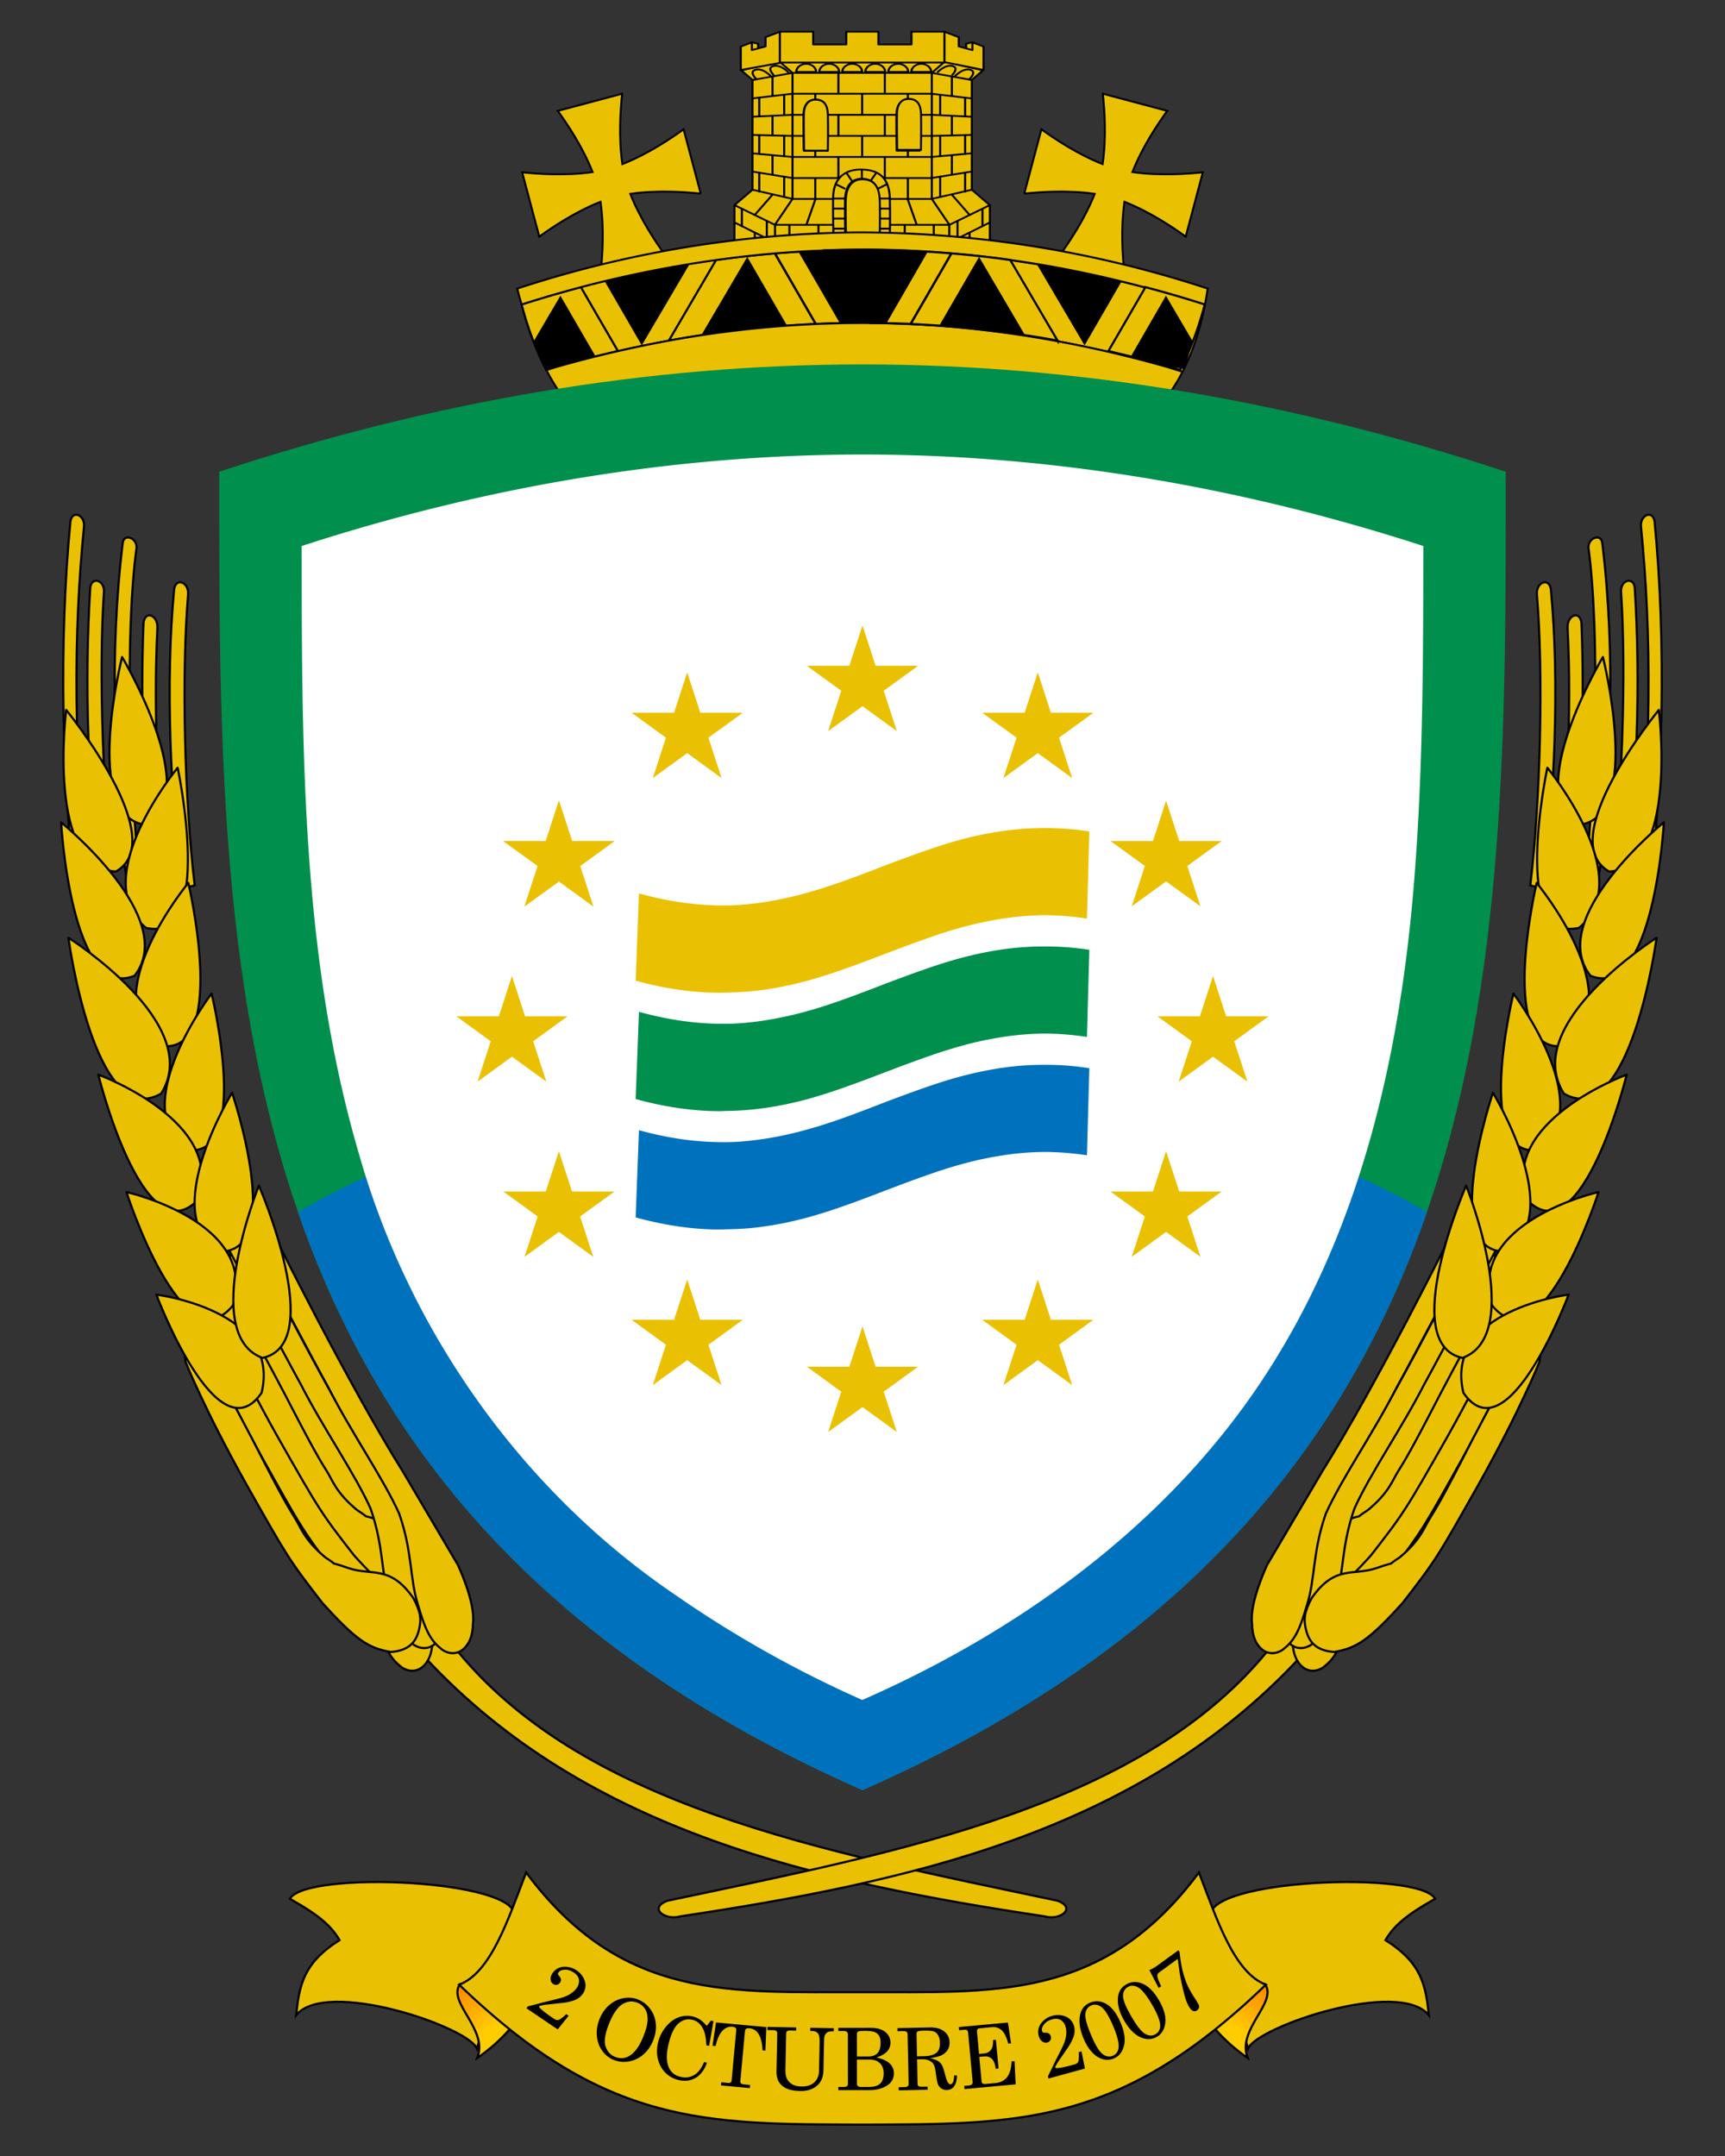 <svg xmlns="http://www.w3.org/2000/svg" xmlns:xlink="http://www.w3.org/1999/xlink" version="1.0" width="800" height="1000"><rect width="100%" height="100%" fill="#333333" stroke="none"/><defs><linearGradient x1="375.088" y1="711.929" x2="392.492" y2="735.666" id="n" xlink:href="#a" gradientUnits="userSpaceOnUse" gradientTransform="rotate(179.948 336.286 990.99) scale(1.433)"/><linearGradient id="a"><stop style="stop-color:#fc0;stop-opacity:1" offset="0"/><stop style="stop-color:#ff5400;stop-opacity:1" offset="1"/></linearGradient><linearGradient x1="375.088" y1="711.929" x2="392.492" y2="735.666" id="m" xlink:href="#a" gradientUnits="userSpaceOnUse" gradientTransform="matrix(1.433 0 0 -1.433 -75.207 1981.978)"/></defs><g style="stroke:#000;stroke-width:1.222;stroke-miterlimit:4;stroke-dasharray:none;stroke-opacity:1"><path d="m323.719 636.906-22.156 5.938 6.53 6.531v74.656l-10.53 10.5v23.625l23.593 13.657h41.094c-.09-8-.252-18.028-.156-26.22.033-2.858.385-5.22.937-7.155.276-.968.59-1.833.969-2.594.379-.761.818-1.429 1.281-2a8.433 8.433 0 0 1 1.5-1.438 7.714 7.714 0 0 1 1.656-.968c1.16-.485 2.41-.667 3.657-.625 1.247.041 2.453.246 3.594.718.57.237 1.136.554 1.656.938.52.383 1.015.818 1.469 1.375.453.557.847 1.211 1.218 1.968.371.758.697 1.642.969 2.625.545 1.967.883 4.408.938 7.438.155 8.64.037 18.148-.032 25.938h41.031l23.625-13.657v-23.625l-10.53-10.5v-74.656l6.5-6.531-22.126-5.938H323.72zm20.594 25.875c.219-.013.435-.007.656 0 3.529.115 6.814 2.044 6.969 10.469.153 8.422-.032 24.25-.032 24.25l-13.844-.031s-.25-16.453-.156-24.407c.089-7.453 3.12-10.078 6.406-10.28zm54.187 0c.22-.013.436-.007.656 0 3.53.115 6.815 2.044 6.969 10.469.154 8.422-.062 24.25-.063 24.25l-13.843-.031s-.22-16.453-.125-24.407c.089-7.453 3.12-10.078 6.406-10.28z" style="fill:#eac102;fill-opacity:1;fill-rule:evenodd;stroke:#000;stroke-width:1.222;stroke-linecap:round;stroke-linejoin:round;stroke-miterlimit:4;stroke-dasharray:none;stroke-opacity:1" transform="matrix(.795 0 0 .682 104.05 -405.786)"/><path d="m297.65 734.526 23.584 13.422v23.694M308.124 724.05l23.333 6.2m-10.332 17.69 10.3-17.653M331.434 730.092v-85.32M323.928 636.953l7.43 7.533M308.077 649.42l23.444-4.88M446.477 734.526l-23.583 13.422v23.694M436.004 724.05l-23.334 6.2m10.333 17.69-10.3-17.653M412.694 730.092v-85.32M420.2 636.953l-7.43 7.533M436.051 649.42l-23.444-4.88M331.396 730.276h81.303M331.396 644.55h81.303M384.129 747.921h38.515M321.45 747.921h38.515" style="fill:none;fill-rule:evenodd;stroke:#000;stroke-width:1.222;stroke-linecap:round;stroke-linejoin:round;stroke-miterlimit:4;stroke-dasharray:none;stroke-opacity:1" transform="matrix(.795 0 0 .682 104.05 -405.786)"/><path d="M371.781 710.297c-8.317-.215-16.433 4.32-16.656 19.14-.223 14.827.344 27.675.344 27.675h6.781c-.09-7.922-.252-17.817-.156-25.912.033-2.83.385-5.167.937-7.08.276-.958.59-1.814.969-2.567.379-.754.818-1.414 1.281-1.98a8.395 8.395 0 0 1 1.5-1.422 7.734 7.734 0 0 1 1.656-.958c1.16-.48 2.41-.66 3.657-.619 1.247.041 2.453.244 3.594.711.57.234 1.136.549 1.656.928.52.38 1.015.81 1.469 1.36.453.552.847 1.2 1.218 1.949.371.749.697 1.624.969 2.597.545 1.946.883 4.361.938 7.36.155 8.548.037 17.957-.032 25.664h6.188s.456-11.635.094-27.334c-.364-15.706-8.09-19.297-16.407-19.512z" style="fill:#eac102;fill-opacity:1;fill-rule:evenodd;stroke:#000;stroke-width:1.222;stroke-linecap:round;stroke-linejoin:round;stroke-miterlimit:4;stroke-dasharray:none;stroke-opacity:1" transform="matrix(.795 0 0 .682 104.05 -405.786)"/></g><g style="stroke:#000;stroke-width:1.221;stroke-miterlimit:4;stroke-dasharray:none;stroke-opacity:1"><g style="stroke:#000;stroke-width:1.221;stroke-miterlimit:4;stroke-dasharray:none;stroke-opacity:1"><path d="m435.597 661.948-23.056-3.11M435.625 674.4l-22.753-1.275M435.641 686.762l-22.58.65M435.69 699.243l-23.149 2.458M435.545 711.652l-23.004 4.336M422.95 759.714l23.447-13.538M424.355 647.227v13.052M424.355 673.792v13.052M424.355 700.562v13.052M424.355 727.25l10.372 13.79M434.686 764.808v-11.682M417.538 659.612v13.724M432.094 661.541v12.432M417.538 687.41v13.563M432.094 687.154v12.593M417.538 714.998v13.723M432.094 712.51v12.736M427.664 745.125v11.722M442.22 737.012v11.739" style="fill:none;fill-rule:evenodd;stroke:#000;stroke-width:1.221;stroke-linecap:round;stroke-linejoin:round;stroke-miterlimit:4;stroke-dasharray:none;stroke-opacity:1" transform="matrix(.795 0 0 .684 104.08 -407.155)"/></g><g style="stroke:#000;stroke-width:1.221;stroke-miterlimit:4;stroke-dasharray:none;stroke-opacity:1"><path d="m321.092 759.793-23.44-13.67M308.232 661.948l23.056-3.11M308.204 674.4l23.273-1.275M308.188 686.762l23.1.65M308.14 699.243l23.148 2.458M308.284 711.652l23.004 4.336M321.135 759.714l-23.448-13.538M319.73 647.227v13.052M319.73 673.792v13.052M319.73 700.562v13.052M319.73 727.25l-10.372 13.79M309.399 764.808v-11.682M326.546 659.612v13.724M311.991 661.541v12.432M326.546 687.41v13.563M311.991 687.154v12.593M326.546 714.998v13.723M311.991 712.51v12.736M316.42 745.125v11.722M301.865 737.012v11.739" style="fill:none;fill-rule:evenodd;stroke:#000;stroke-width:1.221;stroke-linecap:round;stroke-linejoin:round;stroke-miterlimit:4;stroke-dasharray:none;stroke-opacity:1" transform="matrix(.795 0 0 .684 104.08 -407.155)"/></g><g style="stroke:#000;stroke-width:1.221;stroke-miterlimit:4;stroke-dasharray:none;stroke-opacity:1"><path d="M398.691 662.642v-3.454M388.464 759.77h34.434M331.038 658.838h81.303M352.532 673.125h39.44M352.287 687.413h39.324M331.038 701.7h81.303M385.33 715.988h27.01m-81.302 0h27.171M358.163 658.756v-14.134M385.25 658.756v-14.134M358.163 687.262v-14.134M385.25 687.262v-14.134M358.163 715.98v-14.133M385.25 715.98v-14.133M344.688 662.354v-3.137M372.024 672.961v-13.878M344.688 701.383v-3.612M372.024 701.496v-13.878M398.691 701.15v-3.405M344.688 730.132v-13.879M372.024 725.253v-8.972M398.691 730.132v-13.879M339.537 747.558l5.229-17.236M403.81 747.558l-5.228-17.236M339.415 771.862v-11.965M403.868 771.862v-11.965M329.59 759.605v-11.6M346.517 759.605v-11.6M396.862 759.605v-11.6M413.79 759.605v-11.6M321.196 759.77h33.766M406.275 673.125h6.565M331.612 673.125h5.89M406.513 687.413h5.952M331.74 687.413h5.952" style="fill:none;fill-rule:evenodd;stroke:#000;stroke-width:1.221;stroke-linecap:round;stroke-linejoin:round;stroke-miterlimit:4;stroke-dasharray:none;stroke-opacity:1" transform="matrix(.795 0 0 .684 104.08 -407.155)"/></g></g><g style="stroke-width:.027;stroke-miterlimit:4;stroke-dasharray:none"><path d="M12.64-2.387s-.006-.336-.004-.5c.003-.162.085-.212.169-.21.084.003.163.043.166.215.004.172 0 .495 0 .495h-.331zM13.935-2.397s-.005-.337-.003-.5c.002-.162.084-.212.169-.21.084.003.162.042.166.215.004.172-.001.495-.001.495h-.33z" style="fill:#eac102;fill-opacity:1;fill-rule:evenodd;stroke:#000;stroke-width:.027;stroke-linecap:round;stroke-linejoin:round;stroke-miterlimit:4;stroke-dasharray:none;stroke-opacity:1" transform="matrix(33.333 0 0 33.333 -48.415 149.426)"/><g style="stroke:#000;stroke-width:1.222;stroke-miterlimit:4;stroke-dasharray:none;stroke-opacity:1"><path d="m436.374 623.78-3.668.983v7.178l5.329-1.428v-4.62l-1.661-2.113z" style="fill:#eac102;fill-opacity:1;fill-rule:evenodd;stroke:#000;stroke-width:1.222;stroke-linecap:round;stroke-linejoin:round;stroke-miterlimit:4;stroke-dasharray:none;stroke-opacity:1" transform="matrix(.795 0 0 .682 104.062 -405.786)"/><path d="m419.934 616.544 8.473 3.75v6.267l7.959 2.5v-5.257l6.488 2.867v15.917l-22.967-5.378.047-20.666zM307.72 623.78l3.669.983v7.178l-5.33-1.428v-4.62l1.662-2.113z" style="fill:#eac102;fill-opacity:1;fill-rule:evenodd;stroke:#000;stroke-width:1.222;stroke-linecap:round;stroke-linejoin:round;stroke-miterlimit:4;stroke-dasharray:none;stroke-opacity:1" transform="matrix(.795 0 0 .682 104.062 -405.786)"/><path d="m324.16 616.544-8.473 3.75v6.267l-7.958 2.5v-5.257l-6.488 2.867v15.917l22.967-4.82-.048-21.224z" style="fill:#eac102;fill-opacity:1;fill-rule:evenodd;stroke:#000;stroke-width:1.222;stroke-linecap:round;stroke-linejoin:round;stroke-miterlimit:4;stroke-dasharray:none;stroke-opacity:1" transform="matrix(.795 0 0 .682 104.062 -405.786)"/><path d="M343.469 616.563H324.03v20.968h96.031v-20.968h-19.25v8.656h-19.28v-8.657h-18.75v8.657h-19.313v-8.657z" style="fill:#eac102;fill-opacity:1;stroke:#000;stroke-width:1.222;stroke-linecap:round;stroke-linejoin:round;stroke-miterlimit:4;stroke-dasharray:none;stroke-dashoffset:0;stroke-opacity:1" transform="matrix(.795 0 0 .682 104.062 -405.786)"/></g><g style="stroke:#000;stroke-width:1.222;stroke-miterlimit:4;stroke-dasharray:none;stroke-opacity:1"><g style="stroke:#000;stroke-width:1.277;stroke-miterlimit:4;stroke-dasharray:none;stroke-opacity:1"><path d="M1066.725 149.687a3.746 3.746 0 0 1 7.491 0h-3.746z" transform="matrix(1.228 0 0 1.004 -940.649 -116.95)" style="fill:none;fill-opacity:1;stroke:#000;stroke-width:.811;stroke-linecap:round;stroke-linejoin:round;stroke-miterlimit:4;stroke-dasharray:none;stroke-dashoffset:0;stroke-opacity:1"/><path d="M1066.725 149.687a3.746 3.746 0 0 1 7.491 0h-3.746z" transform="matrix(1.228 0 0 1.004 -929.975 -116.95)" style="fill:none;fill-opacity:1;stroke:#000;stroke-width:.811;stroke-linecap:round;stroke-linejoin:round;stroke-miterlimit:4;stroke-dasharray:none;stroke-dashoffset:0;stroke-opacity:1"/><path d="M1066.725 149.687a3.746 3.746 0 0 1 7.491 0h-3.746z" transform="matrix(1.228 0 0 1.004 -887.277 -116.95)" style="fill:none;fill-opacity:1;stroke:#000;stroke-width:.811;stroke-linecap:round;stroke-linejoin:round;stroke-miterlimit:4;stroke-dasharray:none;stroke-dashoffset:0;stroke-opacity:1"/><path d="M1066.725 149.687a3.746 3.746 0 0 1 7.491 0h-3.746z" transform="matrix(1.228 0 0 1.004 -897.952 -116.95)" style="fill:none;fill-opacity:1;stroke:#000;stroke-width:.811;stroke-linecap:round;stroke-linejoin:round;stroke-miterlimit:4;stroke-dasharray:none;stroke-dashoffset:0;stroke-opacity:1"/><path d="M1066.725 149.687a3.746 3.746 0 0 1 7.491 0h-3.746z" transform="matrix(1.228 0 0 1.004 -908.626 -116.95)" style="fill:none;fill-opacity:1;stroke:#000;stroke-width:.811;stroke-linecap:round;stroke-linejoin:round;stroke-miterlimit:4;stroke-dasharray:none;stroke-dashoffset:0;stroke-opacity:1"/><path d="M1066.725 149.687a3.746 3.746 0 0 1 7.491 0h-3.746z" transform="matrix(1.228 0 0 1.004 -919.3 -116.95)" style="fill:none;fill-opacity:1;stroke:#000;stroke-width:.811;stroke-linecap:round;stroke-linejoin:round;stroke-miterlimit:4;stroke-dasharray:none;stroke-dashoffset:0;stroke-opacity:1"/></g><g style="stroke:#000;stroke-width:1.222;stroke-miterlimit:4;stroke-dasharray:none;stroke-opacity:1"><path d="M158.48 407.611s-4.64-5.155-.192-6.35c4.324-1.16 8.76 4.498 8.76 4.498M168.797 405.098s-4.638-5.156-.19-6.35c4.323-1.16 8.76 4.498 8.76 4.498M282.925 407.611s4.639-5.155.191-6.35c-4.324-1.16-8.76 4.498-8.76 4.498M272.607 405.098s4.639-5.156.191-6.35c-4.324-1.16-8.76 4.498-8.76 4.498" style="fill:none;fill-rule:evenodd;stroke:#000;stroke-width:1.222;stroke-linecap:butt;stroke-linejoin:miter;stroke-miterlimit:4;stroke-dasharray:none;stroke-opacity:1" transform="matrix(.795 0 0 .682 224.732 -241.342)"/></g></g></g><g style="stroke:#000;stroke-width:1.146;stroke-miterlimit:4;stroke-dasharray:none;stroke-opacity:1"><path d="M220.702 488.789v-5.565M203.909 524.137h6.59M203.909 518.13h6.59M203.944 500.107h7.06M203.909 506.115h6.59M203.909 512.122h6.59M214.958 489.663l-3.167-4.782M211.049 494.35l-5.573-2.83M236.852 524.137h-6.59M236.852 518.13h-6.59M236.852 500.107h-6.59M236.852 506.115h-6.59M236.852 512.122h-6.59M225.086 490.59l3.884-5.709M228.82 494.863l6.465-3.343" style="fill:none;fill-rule:evenodd;stroke:#000;stroke-width:1.146;stroke-linecap:butt;stroke-linejoin:miter;stroke-miterlimit:4;stroke-dasharray:none;stroke-opacity:1" transform="matrix(.795 0 0 .775 224.262 -295.498)"/></g><path d="M13.272-1.694s-.008-.3-.005-.533c.004-.233.12-.305.239-.302.119.004.23.06.235.307.005.247-.002.528-.002.528h-.467z" style="fill:#eac102;fill-opacity:1;fill-rule:evenodd;stroke:#000;stroke-width:.027;stroke-linecap:round;stroke-linejoin:round;stroke-miterlimit:4;stroke-dasharray:none;stroke-opacity:1" transform="matrix(33.333 0 0 33.333 -50 167.426)"/><path d="M269.291 188.191c-24.384-9.216-65.552-23.604-109.82-28.814 5.226 44.238 19.621 85.383 28.837 109.752H80.984c9.215-24.369 23.619-65.514 28.837-109.752C65.548 164.588 24.384 178.976 0 188.191V80.941c24.384 9.208 65.548 23.596 109.821 28.81C104.603 65.502 90.199 24.368 80.984 0h107.324c-9.216 24.368-23.611 65.502-28.837 109.751 44.269-5.214 85.437-19.602 109.82-28.81v107.25" style="fill:#eac102;stroke:#000;stroke-width:3.13;stroke-miterlimit:4;stroke-dasharray:none" transform="matrix(.278 -.074 .074 .278 236.177 57.416)"/><path d="M269.291 188.191c-24.384-9.216-65.552-23.604-109.82-28.814 5.226 44.238 19.621 85.383 28.837 109.752H80.984c9.215-24.369 23.619-65.514 28.837-109.752C65.548 164.588 24.384 178.976 0 188.191V80.941c24.384 9.208 65.548 23.596 109.821 28.81C104.603 65.502 90.199 24.368 80.984 0h107.324c-9.216 24.368-23.611 65.502-28.837 109.751 44.269-5.214 85.437-19.602 109.82-28.81v107.25" style="fill:#eac102;stroke:#000;stroke-width:3.13;stroke-miterlimit:4;stroke-dasharray:none" transform="matrix(-.278 -.074 -.074 .278 563.823 57.416)"/><path d="M13.426-1.549a14.455 14.455 0 0 0-1.8.121 15.47 15.47 0 0 0-2.354.486c-.173.05-.344.102-.515.156.094.356.21.655.345.913l.16-.05A16.434 16.434 0 0 1 11.02-.32a15.47 15.47 0 0 1 2.396-.208 14.39 14.39 0 0 1 1.856.109 15.434 15.434 0 0 1 1.223.2A16.116 16.116 0 0 1 17.7.073c.085.024.169.052.253.077.134-.26.24-.564.31-.93a16.652 16.652 0 0 0-1.757-.46 15.734 15.734 0 0 0-1.84-.262 14.703 14.703 0 0 0-1.24-.047z" style="fill:#eac102;fill-opacity:1;stroke:#000;stroke-width:.027;stroke-miterlimit:4;stroke-dasharray:none" transform="matrix(33.333 0 0 33.333 -50 167.426)"/><path d="M13.426-1.549a14.455 14.455 0 0 0-1.143.052l.568.982a14.386 14.386 0 0 1 1.185-.003l.12.004.577-.982-.068-.006a14.703 14.703 0 0 0-1.24-.047zm-1.146.052-.056.005c-.2.017-.4.039-.598.064l-.163.023-.657 1.122a13.732 13.732 0 0 1 .81-.125 15.125 15.125 0 0 1 1.198-.105l.034-.002-.568-.982zm-2.698.47a16.74 16.74 0 0 0-.825.241c.094.356.21.655.345.913l.16-.05a16.434 16.434 0 0 1 .836-.214l-.516-.89z" style="fill:#eac102;fill-rule:evenodd;stroke:#000;stroke-width:.03;stroke-linecap:butt;stroke-linejoin:miter;stroke-miterlimit:4;stroke-dasharray:none;stroke-opacity:1" transform="matrix(33.333 0 0 33.333 -50 167.426)"/><path d="M13.426-1.789a15.598 15.598 0 0 0-4.729.782c.018.08.04.147.06.221a16.677 16.677 0 0 1 1.096-.31 16.127 16.127 0 0 1 2.371-.396 14.766 14.766 0 0 1 2.441-.01 15.064 15.064 0 0 1 2.446.397 16.388 16.388 0 0 1 1.152.326c.015-.074.028-.149.04-.228a15.555 15.555 0 0 0-4.877-.782z" style="fill:#eac102;fill-opacity:1;stroke:#000;stroke-width:.027;stroke-miterlimit:4;stroke-dasharray:none" transform="matrix(33.333 0 0 33.333 -50 167.426)"/><path d="M17.953.15C17.87.125 17.785.097 17.7.073a16.39 16.39 0 0 0-1.814-.405 15.434 15.434 0 0 0-1.231-.15 14.703 14.703 0 0 0-2.441.01 15.125 15.125 0 0 0-1.784.263 16.127 16.127 0 0 0-1.168.287c-.054.015-.107.033-.16.049.91 1.74 2.684 1.509 4.396 2.768C14.98 1.553 17.074 1.858 17.953.15z" style="fill:#eac102;fill-opacity:1;stroke:#000;stroke-width:.027;stroke-miterlimit:4;stroke-dasharray:none;stroke-opacity:1" transform="matrix(33.333 0 0 33.333 -50 167.426)"/><path d="M13.065-1.542a15.19 15.19 0 0 0-.455.02l.575.997.23-.004c.137 0 .273.002.41.005l.584-.996c-.12-.007-.241-.014-.362-.018l-.124-.004h-.858zm-1.168.094-.64 1.09a16.789 16.789 0 0 1 1.194-.133l-.554-.957zm-.8.097-.066.01a15.775 15.775 0 0 0-1.119.23l.517.894.667-1.134zm-1.8.443-.374.637c.055.143.115.275.18.398l.159-.05c.174-.049.349-.096.525-.14l-.49-.845z" style="fill:#000;fill-rule:evenodd;stroke:#000;stroke-width:0;stroke-linecap:butt;stroke-linejoin:miter;stroke-miterlimit:4;stroke-dasharray:none;stroke-opacity:1" transform="matrix(33.333 0 0 33.333 -50 167.426)"/><path d="M13.593-1.549a14.455 14.455 0 0 1 1.143.052l-.568.982a14.386 14.386 0 0 0-.564-.014l-.631-1.01c.206-.007.413-.01.62-.01zm1.146.052.056.005c.2.017.4.039.598.064l.163.023.658 1.122a13.73 13.73 0 0 0-.81-.125 15.125 15.125 0 0 0-1.199-.105l-.033-.002.567-.982zm2.698.47a16.737 16.737 0 0 1 .825.241c-.094.356-.21.655-.345.913l-.16-.05a16.434 16.434 0 0 0-.836-.214l.516-.89z" style="fill:#eac102;fill-rule:evenodd;stroke:#000;stroke-width:.03;stroke-linecap:butt;stroke-linejoin:miter;stroke-miterlimit:4;stroke-dasharray:none;stroke-opacity:1" transform="matrix(33.333 0 0 33.333 -50 167.426)"/><path d="M13.954-1.542a15.19 15.19 0 0 1 .455.02l-.575.997-.23-.004c-.137 0-.273.002-.41.005l-.584-.996c.12-.007.241-.014.363-.018l.123-.004h.858zm1.168.094.64 1.09a16.789 16.789 0 0 0-1.194-.133l.554-.957zm.8.097.066.01a15.775 15.775 0 0 1 1.119.23l-.517.894-.667-1.134zm1.8.443.374.637c-.055.143-.062.262-.126.384-.053-.016-.159-.02-.212-.035a16.5 16.5 0 0 0-.525-.14l.489-.846z" style="fill:#000;fill-rule:evenodd;stroke:#000;stroke-width:0;stroke-linecap:butt;stroke-linejoin:miter;stroke-miterlimit:4;stroke-dasharray:none;stroke-opacity:1" transform="matrix(33.333 0 0 33.333 -50 167.426)"/><path d="M13.5.048c2.985 0 5.965.508 8.95 1.493 0 3.49.015 7.084-1.097 10.302-1.111 3.218-3.349 6.06-7.853 8.044-4.505-1.984-6.743-4.826-7.854-8.044C4.535 8.625 4.55 5.03 4.55 1.541 7.532.556 10.517.048 13.5.048z" style="fill:#008f4c;fill-opacity:1;fill-rule:evenodd;stroke:none;stroke-width:.06;stroke-miterlimit:4;stroke-dasharray:none;stroke-opacity:1" transform="matrix(33.333 0 0 33.333 -50 167.426)"/><path d="M21.354 11.843c-1.112 3.218-3.35 6.06-7.854 8.044-4.505-1.984-6.742-4.826-7.854-8.044 4.705-2.716 11.424-2.473 15.708 0z" style="fill:#0071bc;fill-opacity:1;fill-rule:evenodd;stroke:none;stroke-width:.06;stroke-miterlimit:4;stroke-dasharray:none;stroke-opacity:1" transform="matrix(33.333 0 0 33.333 -50 167.426)"/><path d="M13.38 1.302c-2.61.014-5.207.467-7.683 1.273.004 2.84-.006 5.737.804 8.482.7 2.45 2.255 4.648 4.354 6.085a15.762 15.762 0 0 0 2.642 1.49c2.325-1.02 4.471-2.614 5.794-4.815 1.244-2.053 1.738-4.467 1.904-6.842.106-1.464.106-2.933.108-4.4-2.552-.83-5.234-1.287-7.923-1.273z" style="fill:#fff;fill-opacity:1;stroke:none;stroke-width:.06;stroke-miterlimit:4;stroke-dasharray:none" transform="matrix(33.333 0 0 33.333 -50 167.426)"/><g transform="matrix(33.333 0 0 33.333 -50 167.426)"><path d="M16.623 7.759a4.08 4.08 0 0 0-.584-.047 4.05 4.05 0 0 0-.584.047c-.195.03-.386.071-.57.121-.185.05-.363.11-.54.174-.179.063-.354.129-.53.196-.175.067-.353.135-.531.198a7.653 7.653 0 0 1-.54.173 4.98 4.98 0 0 1-.571.122c-.16.024-.325.039-.496.044l-.112.003-.047.001c-.21 0-.41-.017-.606-.046a4.941 4.941 0 0 1-.568-.122l.046-1.214c.184.05.373.093.568.122a4.122 4.122 0 0 0 .72.044 4.08 4.08 0 0 0 .449-.044c.195-.03.384-.071.568-.122.185-.05.367-.11.545-.173.178-.063.351-.13.527-.198.175-.067.353-.133.53-.196.179-.063.357-.123.541-.174.184-.05.376-.092.57-.121.196-.03.396-.047.607-.047h.046c.211 0 .408.017.595.047l-.033 1.212z" style="fill:#eac102;fill-opacity:1;fill-rule:evenodd;stroke:none;stroke-width:.03;stroke-linecap:butt;stroke-linejoin:miter;marker:none;stroke-miterlimit:4;stroke-dasharray:none;stroke-dashoffset:0;stroke-opacity:1;visibility:visible;display:inline;overflow:visible"/><path d="M16.623 9.406a4.08 4.08 0 0 0-.584-.047 4.05 4.05 0 0 0-.584.047c-.195.03-.386.071-.57.122a7.65 7.65 0 0 0-.54.173c-.179.063-.354.13-.53.196-.175.068-.353.135-.531.198a7.655 7.655 0 0 1-.54.174c-.184.05-.376.092-.571.121-.16.024-.325.04-.496.044l-.112.003-.047.002c-.21 0-.41-.018-.606-.047a4.94 4.94 0 0 1-.568-.122l.046-1.213c.184.05.373.092.568.121a4.123 4.123 0 0 0 .72.044 4.08 4.08 0 0 0 .449-.044c.195-.03.384-.071.568-.121.185-.05.367-.11.545-.174.178-.063.351-.13.527-.198.175-.067.353-.133.53-.196.179-.063.357-.123.541-.173.184-.05.376-.093.57-.122.196-.03.396-.047.607-.047h.046c.211 0 .408.018.595.047l-.033 1.212z" style="fill:#008f4c;fill-opacity:1;fill-rule:evenodd;stroke:none;stroke-width:.03;stroke-linecap:butt;stroke-linejoin:miter;marker:none;stroke-miterlimit:4;stroke-dasharray:none;stroke-dashoffset:0;stroke-opacity:1;visibility:visible;display:inline;overflow:visible"/><path d="M16.623 11.053a4.08 4.08 0 0 0-.584-.047 4.05 4.05 0 0 0-.584.047c-.195.03-.386.071-.57.122-.185.05-.363.11-.54.173-.179.063-.354.13-.53.196-.175.068-.353.136-.531.199a7.657 7.657 0 0 1-.54.173c-.184.05-.376.092-.571.121-.16.025-.325.04-.496.044l-.112.003-.047.002c-.21 0-.41-.018-.606-.047a4.94 4.94 0 0 1-.568-.122l.046-1.213c.184.05.373.092.568.121a4.123 4.123 0 0 0 .72.044c.154-.006.302-.022.449-.044a4.94 4.94 0 0 0 .568-.121c.185-.05.367-.11.545-.173.178-.063.351-.131.527-.199.175-.067.353-.133.53-.196.179-.063.357-.123.541-.173.184-.05.376-.092.57-.122.196-.03.396-.047.607-.047h.046c.211 0 .408.018.595.047l-.033 1.212z" style="fill:#0071bc;fill-opacity:1;fill-rule:evenodd;stroke:none;stroke-width:.03;stroke-linecap:butt;stroke-linejoin:miter;marker:none;stroke-miterlimit:4;stroke-dasharray:none;stroke-dashoffset:0;stroke-opacity:1;visibility:visible;display:inline;overflow:visible"/><path d="m450 122.688-6.094 18.718H424.22l15.937 11.563-6.094 18.719L450 160.125l15.938 11.563-6.094-18.72 15.937-11.562h-19.687L450 122.687z" transform="scale(.03)" id="b" style="fill:#eac102;stroke:none"/><path d="m309.219 203.969-6.094 18.719h-19.688l15.938 11.562-6.094 18.719 15.938-11.563 15.906 11.563-6.094-18.688 15.938-11.594h-19.656l-6.094-18.718z" transform="scale(.03)" style="fill:#eac102"/><use transform="translate(2.439 .653)" id="c" x="0" y="0" width="27" height="18" xlink:href="#b"/><use transform="translate(1.785 1.785)" id="d" x="0" y="0" width="27" height="18" xlink:href="#c"/><use transform="translate(.653 2.439)" id="e" x="0" y="0" width="27" height="18" xlink:href="#d"/><use transform="translate(-.653 2.438)" id="f" x="0" y="0" width="27" height="18" xlink:href="#e"/><use transform="translate(-1.785 1.785)" id="g" x="0" y="0" width="27" height="18" xlink:href="#f"/><use transform="translate(-2.439 .653)" id="h" x="0" y="0" width="27" height="18" xlink:href="#g"/><use transform="translate(-2.439 -.653)" id="i" x="0" y="0" width="27" height="18" xlink:href="#h"/><use transform="translate(-1.785 -1.785)" id="j" x="0" y="0" width="27" height="18" xlink:href="#i"/><use transform="translate(-.653 -2.438)" id="k" x="0" y="0" width="27" height="18" xlink:href="#j"/><use transform="translate(2.438 -4.224)" id="l" x="0" y="0" width="27" height="18" xlink:href="#k"/><use transform="translate(-1.785 1.785)" width="27" height="18" xlink:href="#l"/></g><path d="M459.957 917.061c-1.953-17.423 96.999-21.402 104.274-8.294-13.876 7.84-19.146 12.637-23.013 19.182 16.924 10.688 18.622 21.006 20.128 34.82-13.857-17.12-79.847 5.433-83.857 15.495l-17.532-61.203z" style="fill:#eac102;fill-opacity:1;fill-rule:evenodd;stroke:#000;stroke-width:1;stroke-linecap:butt;stroke-linejoin:miter;stroke-miterlimit:4;stroke-dasharray:none;stroke-opacity:1;display:inline" transform="translate(101.317 -28.073)"/><path d="M455.054 900.575c11.544 21.416 13.735 46.849 30.265 47.721 6.168 8.538-13.288 21.01-7.988 34.316-23.376-16.174-26.646-34.26-39.607-51.423l17.33-30.614z" style="fill:url(#m);fill-opacity:1;fill-rule:evenodd;stroke:#000;stroke-width:1;stroke-linecap:butt;stroke-linejoin:miter;stroke-miterlimit:4;stroke-dasharray:none;stroke-opacity:1;display:inline" transform="translate(101.317 -28.073)"/><path d="M137.409 917.061c1.953-17.423-96.999-21.402-104.274-8.294 13.876 7.84 19.146 12.637 23.013 19.182-16.924 10.688-18.622 21.006-20.128 34.82 13.857-17.12 79.847 5.433 83.857 15.495l17.532-61.203z" style="fill:#eac102;fill-opacity:1;fill-rule:evenodd;stroke:#000;stroke-width:1;stroke-linecap:butt;stroke-linejoin:miter;stroke-miterlimit:4;stroke-dasharray:none;stroke-opacity:1;display:inline" transform="translate(101.317 -28.073)"/><path d="M142.312 900.575c-11.544 21.416-13.735 46.849-30.265 47.721-6.168 8.538 13.288 21.01 7.988 34.316 23.376-16.174 26.646-34.26 39.607-51.423l-17.33-30.614z" style="fill:url(#n);fill-opacity:1;fill-rule:evenodd;stroke:#000;stroke-width:1;stroke-linecap:butt;stroke-linejoin:miter;stroke-miterlimit:4;stroke-dasharray:none;stroke-opacity:1;display:inline" transform="translate(101.317 -28.073)"/><path d="M298.672 952.095c60.836-.209 111.464 4.412 156.038-55.513 8.505 22.222 16.315 46.306 31.024 52.065-68.052 65.667-114.57 64.631-187.062 64.87-72.486-.24-118.97.793-187.018-64.87 14.709-5.76 22.518-29.843 31.024-52.065 44.572 59.922 95.16 55.303 155.994 55.513z" style="fill:#eac102;fill-opacity:1;fill-rule:evenodd;stroke:#000;stroke-width:1;stroke-linecap:butt;stroke-linejoin:miter;marker:none;marker-start:none;marker-mid:none;marker-end:none;stroke-miterlimit:4;stroke-dasharray:none;stroke-dashoffset:0;stroke-opacity:1;visibility:visible;display:inline;overflow:visible;enable-background:accumulate" transform="translate(101.317 -28.073)"/><path d="M148.899 958.493c-.927.3 1.304 2.276 6.695 5.927.808.548 1.527.729 2.157.542.63-.187 1.812-1.085 3.547-2.693l1.1.745-5.064 6.36-14.489-9.815.592-.873 8.331-2.165c4.548-1.071 7.334-1.795 8.359-2.17 1.462-.534 2.697-1.173 3.703-1.915 1.006-.741 1.779-1.511 2.32-2.309.897-1.326 1.237-2.617 1.02-3.874-.219-1.256-.98-2.327-2.285-3.21-1.466-.993-2.9-1.454-4.301-1.381-1.402.073-2.37.503-2.903 1.29-.182.269-.251.521-.206.756.035.228.23.542.59.942.913.996 1.026 2.001.34 3.014-.373.55-.865.881-1.476.994-.61.113-1.202-.024-1.773-.411-.658-.446-1.029-1.14-1.112-2.086-.083-.945.208-1.908.872-2.889.745-1.1 1.705-1.907 2.881-2.424 1.176-.517 2.53-.677 4.064-.48a9.745 9.745 0 0 1 4.273 1.633c1.304.884 2.324 1.984 3.06 3.3.736 1.317 1.076 2.62 1.02 3.91a6.747 6.747 0 0 1-1.18 3.554 7.916 7.916 0 0 1-1.955 1.979 9.117 9.117 0 0 1-2.686 1.318c-1.708.525-3.33.865-4.866 1.02l-6.701.698c-1.692.175-3 .413-3.927.713zm45.8-2.97c2.249.935 4.11 2.403 5.583 4.404 1.473 2.002 2.325 4.295 2.555 6.88.23 2.584-.208 5.205-1.313 7.862s-2.661 4.823-4.669 6.498c-2.008 1.675-4.238 2.705-6.689 3.089-2.45.384-4.77.12-6.959-.79-2.14-.889-3.904-2.31-5.292-4.262-1.388-1.952-2.197-4.255-2.425-6.91-.23-2.655.209-5.31 1.314-7.968 1.09-2.62 2.623-4.757 4.6-6.41 1.978-1.652 4.171-2.68 6.58-3.08 2.41-.402 4.648-.173 6.716.687zm-.288 1.508c-2.345-.974-4.65-.79-6.914.552-2.264 1.343-4.312 4.215-6.141 8.615-1.985 4.773-2.612 8.383-1.88 10.83.73 2.448 2.196 4.13 4.396 5.044 1.539.64 3.064.788 4.575.443 1.511-.345 2.987-1.275 4.429-2.79 1.44-1.517 2.771-3.742 3.991-6.675 1.33-3.198 2.044-5.831 2.142-7.899.098-2.067-.274-3.783-1.116-5.149a7.28 7.28 0 0 0-3.482-2.97zm32.032 10.685 1.922-2.433 1.201.267-2.028 11.454-1.277-.284c-.13-3.377-.661-5.963-1.595-7.758-1.155-2.245-2.826-3.61-5.012-4.097-2.364-.526-4.524.1-6.48 1.88-1.957 1.779-3.495 5.185-4.615 10.218-.942 4.232-.809 7.65.4 10.253 1.03 2.204 2.854 3.597 5.472 4.18 2.288.508 4.37.201 6.248-.922 1.877-1.122 3.38-3.112 4.51-5.97l1.353.302c-1.14 3.268-2.865 5.592-5.173 6.973-2.308 1.38-4.91 1.748-7.809 1.103-2.351-.523-4.377-1.594-6.078-3.213-1.7-1.619-2.892-3.668-3.574-6.148-.682-2.48-.73-5.04-.14-7.684.624-2.81 1.818-5.312 3.58-7.507 1.763-2.196 3.729-3.703 5.898-4.52 2.17-.818 4.348-.984 6.534-.498 1.22.272 2.355.745 3.406 1.419 1.05.674 2.136 1.669 3.257 2.985zm4.31-1.591 23.34 2.148-.437 10.924-1.342-.123c-.294-6.474-2.307-9.882-6.041-10.226-.753-.07-1.28.013-1.582.247-.303.233-.482.648-.537 1.245l-2.116 22.988c-.043.467.062.823.314 1.069.252.245.69.397 1.311.454l2.898.267-.134 1.458-13.361-1.23.134-1.458 3.306.304c.441.04.788-.038 1.042-.237.254-.2.397-.48.43-.843l2.147-23.32c.045-.492-.07-.879-.344-1.16-.275-.28-.744-.45-1.405-.51-1.88-.174-3.53.57-4.952 2.23-1.172 1.37-2.13 3.61-2.874 6.718l-1.42-.13 1.624-10.815zm23.858 2.063 13.337.266-.03 1.465-2.674-.053c-.716-.015-1.22.092-1.511.321-.291.229-.442.584-.451 1.065l-.326 16.306c-.034 1.705.09 2.997.372 3.875.417 1.298 1.207 2.342 2.37 3.134 1.163.792 2.694 1.206 4.595 1.244 2.63.053 4.648-.587 6.055-1.92s2.134-3.139 2.18-5.417l.264-13.259c.023-1.171-.04-2.062-.191-2.67-.15-.609-.376-1.085-.675-1.43a2.75 2.75 0 0 0-1.147-.775c-.465-.172-1.245-.269-2.338-.29l.03-1.465 10.915.217-.03 1.465-.78-.016c-1.224-.024-2.142.287-2.754.932-.612.645-.93 1.593-.955 2.843l-.284 14.196c-.061 3.099-.994 5.457-2.798 7.075-2.029 1.822-4.696 2.7-8.003 2.633-2.864-.057-5.108-.508-6.732-1.355-1.624-.846-2.792-2.038-3.504-3.576-.536-1.17-.787-2.634-.752-4.391l.348-17.438c.009-.443-.137-.794-.438-1.054-.3-.26-.757-.396-1.369-.408l-2.753-.055.029-1.465zm32.84.446 15.058-.006c2.956 0 5.218.65 6.788 1.95 1.57 1.302 2.354 2.936 2.355 4.902 0 1.64-.545 3.034-1.639 4.18-1.093 1.147-2.74 2.052-4.94 2.717 2.722.572 4.763 1.473 6.124 2.703 1.361 1.23 2.042 2.782 2.043 4.657 0 1.433-.386 2.702-1.16 3.81-.775 1.106-2.064 2.044-3.867 2.813-1.803.77-3.85 1.154-6.142 1.155l-14.61.006v-1.465h2.383c.716-.001 1.24-.118 1.572-.353.332-.234.498-.501.498-.8l-.01-23.145c0-.547-.163-.96-.488-1.24-.326-.28-.801-.42-1.426-.42l-2.54.001v-1.465zm8.637 13.278 5.47-.002c1.679 0 3.017-.496 4.012-1.486.996-.99 1.493-2.611 1.492-4.864 0-1.393-.238-2.48-.714-3.261-.475-.781-1.166-1.35-2.07-1.709-.906-.357-2.472-.536-4.698-.535-1.576 0-2.552.115-2.93.343-.377.228-.566.629-.566 1.202l.004 10.312zm.001 1.445.004 11.133c0 .521.154.912.46 1.172.306.26.856.39 1.65.39l3.497-.002c2.317 0 4.03-.512 5.136-1.535 1.106-1.022 1.659-2.614 1.658-4.776 0-1.979-.574-3.538-1.72-4.677-1.147-1.139-2.73-1.708-4.748-1.707l-5.937.002zm18.8-14.608 14.919-.306c2.89-.06 5.146.552 6.768 1.834 1.621 1.282 2.454 2.99 2.498 5.125.026 1.276-.266 2.418-.877 3.427s-1.506 1.822-2.685 2.439c-1.179.616-3.042 1.081-5.588 1.394 1.872.47 3.165.941 3.878 1.415a5.45 5.45 0 0 1 1.728 1.86c.439.765.956 2.334 1.552 4.705.425 1.697.866 2.854 1.321 3.47.349.474.718.707 1.109.7.403-.009.771-.313 1.104-.912.333-.6.523-1.649.57-3.147l1.328-.028c-.156 4.432-1.744 6.678-4.765 6.74-.95.02-1.778-.204-2.485-.671-.706-.468-1.245-1.167-1.615-2.097-.288-.697-.632-2.533-1.032-5.507-.23-1.727-.565-2.951-1.003-3.672-.438-.72-1.11-1.292-2.018-1.716-.907-.424-1.986-.624-3.236-.598l-2.362.049.233 11.345c.01.481.14.817.392 1.008.317.24.808.354 1.472.34l2.773-.056.03 1.464-13.416.276-.03-1.465 2.832-.058c.625-.013 1.081-.146 1.369-.4.288-.253.427-.594.418-1.024l-.474-23.08c-.01-.495-.167-.863-.472-1.105-.304-.24-.762-.355-1.374-.343l-2.832.059-.03-1.465zm9.08 13.098 3.417-.07c2.291-.048 4.075-.517 5.353-1.41 1.278-.892 1.894-2.445 1.848-4.658-.031-1.523-.3-2.722-.806-3.597-.507-.875-1.16-1.468-1.961-1.777-.8-.309-2.366-.44-4.697-.392-1.536.032-2.484.159-2.844.381-.36.222-.535.594-.524 1.115l.214 10.408zm19.367-13.575 22.793-2.107 1.442 9.654-1.303.12c-.802-3.011-1.82-5.075-3.054-6.19-1.234-1.115-2.752-1.59-4.554-1.423l-5.64.522c-.454.042-.786.197-.997.464-.21.268-.292.655-.246 1.16l.948 10.25 2.47-.228c1.322-.122 2.351-.695 3.087-1.717.736-1.023 1.046-2.516.93-4.48l1.342-.124 1.23 13.322-1.341.124c-.269-2.198-.865-3.735-1.79-4.61-.924-.876-2.106-1.248-3.545-1.115l-2.256.209 1.057 11.436c.039.414.207.72.506.914.3.195.773.262 1.422.202l4.453-.412c4.836-.447 7.339-3.79 7.507-10.03l1.4-.13.505 10.762-23.708 2.19-.134-1.458 1.964-.181c.765-.071 1.29-.254 1.577-.548.287-.295.407-.695.36-1.2l-2.107-22.794c-.046-.506-.217-.87-.512-1.09-.295-.222-.735-.305-1.318-.251l-2.353.217-.135-1.458zm44.733 18.588c-.374.9 2.578.487 8.856-1.24.941-.258 1.546-.688 1.813-1.288.267-.6.352-2.082.256-4.446l1.28-.352 1.547 7.981-16.874 4.64-.28-1.017 3.767-7.74c2.14-4.154 3.4-6.742 3.78-7.765.544-1.46.86-2.812.95-4.059.089-1.247.006-2.335-.25-3.264-.424-1.544-1.185-2.641-2.282-3.292-1.097-.65-2.406-.766-3.925-.349-1.707.47-2.989 1.261-3.844 2.374-.855 1.113-1.157 2.128-.905 3.044.087.314.234.53.442.649.195.122.561.176 1.098.164 1.351-.048 2.189.519 2.513 1.699.176.64.109 1.23-.202 1.767-.312.538-.8.899-1.465 1.082-.766.21-1.535.04-2.308-.51-.773-.55-1.316-1.397-1.63-2.54-.352-1.28-.343-2.536.028-3.765.37-1.23 1.13-2.363 2.275-3.401a9.745 9.745 0 0 1 4.017-2.188c1.52-.418 3.018-.479 4.497-.183 1.48.295 2.691.884 3.636 1.765a6.747 6.747 0 0 1 1.934 3.205c.238.866.317 1.79.236 2.771a9.117 9.117 0 0 1-.743 2.899c-.71 1.64-1.505 3.094-2.386 4.362l-3.822 5.548c-.965 1.4-1.635 2.55-2.009 3.45zm16.077-29.884c2.337-.991 4.671-.907 7.003.254 2.88 1.423 5.287 4.411 7.22 8.966 1.795 4.231 2.323 7.809 1.583 10.732-.74 2.924-2.296 4.89-4.67 5.896-2.289.972-4.595.854-6.918-.353-2.91-1.524-5.3-4.491-7.171-8.902-1.78-4.195-2.292-7.918-1.535-11.167.607-2.605 2.102-4.414 4.488-5.426zm.657 1.25c-1.582.67-2.495 1.952-2.74 3.845-.243 1.893.648 5.224 2.672 9.995 1.978 4.663 3.756 7.579 5.334 8.748 1.579 1.17 3.14 1.426 4.687.77 1.558-.662 2.452-1.89 2.68-3.684.268-2.136-.562-5.476-2.49-10.018-1.993-4.7-3.795-7.647-5.407-8.845-1.611-1.197-3.19-1.468-4.736-.812zm16.138-9.708c2.196-1.276 4.523-1.483 6.98-.621 3.036 1.052 5.796 3.718 8.281 7.997 2.309 3.974 3.278 7.458 2.909 10.45-.37 2.994-1.67 5.138-3.9 6.432-2.15 1.25-4.452 1.42-6.907.512-3.077-1.15-5.819-3.796-8.225-7.94-2.29-3.94-3.26-7.57-2.914-10.888.277-2.66 1.536-4.641 3.776-5.942zm.808 1.157c-1.486.863-2.232 2.249-2.238 4.157-.006 1.908 1.292 5.103 3.895 9.584 2.544 4.38 4.672 7.052 6.383 8.015 1.712.964 3.294 1.024 4.746.18 1.464-.85 2.197-2.18 2.2-3.989 0-2.152-1.24-5.362-3.718-9.63-2.564-4.414-4.72-7.114-6.467-8.102-1.748-.987-3.349-1.059-4.801-.215zm9.966-7.83c1.223-.488 2.434-1.17 3.634-2.044l9.818-7.155.529.726c.407 3.587.89 6.517 1.452 8.79.561 2.274 1.24 4.345 2.038 6.213.797 1.868 1.913 3.906 3.346 6.116 1.176 1.834 1.868 2.994 2.076 3.478.208.485.25.946.125 1.383-.124.437-.418.825-.88 1.162-.527.383-1.068.504-1.623.36-.556-.142-1.113-.598-1.673-1.366-.499-.684-1-1.627-1.506-2.83-.506-1.202-1.071-3.138-1.696-5.809-.847-3.571-1.421-6.448-1.722-8.63l-.744-5.596-8.555 6.235c-.631.46-.94 1.024-.93 1.692.012.668.604 2.26 1.775 4.773l-1.136.828-4.328-8.325z" style="font-size:40px;font-style:normal;font-variant:normal;font-weight:400;font-stretch:normal;text-align:start;line-height:125%;writing-mode:lr-tb;text-anchor:start;fill:#000;fill-opacity:1;stroke:none;stroke-width:1px;stroke-linecap:butt;stroke-linejoin:miter;stroke-opacity:1;font-family:Century Schoolbook;-inkscape-font-specification:Century Schoolbook" transform="translate(101.317 -28.073)"/><g transform="translate(.266)"><g id="o"><path d="M92.793 617.86s8.469 21.744 27.714 56.741c18.928 34.07 19.695 35.492 35.122 55.717 15.535 17.416 21.252 21.245 31.702 23.136 8.9-.57 11.745-4.989 13.052-9.989 1.307-5.003.876-8.296-2.493-14.824-10.776-15.721-19.18-10.372-30.208-14.366-11.029-3.994-2.78.083-10.473-4.974-9.861-8.282-11.544-14.427-13.87-18.118-3.261-5.385-5.747-9.302-19.385-36.369-14.642-28.448-22.951-42.913-22.951-42.913s-3.71-4.424-6.575-1.964c-2.748 2.36-1.635 7.923-1.635 7.923z" style="fill:#eac102;fill-opacity:1;fill-rule:evenodd;stroke:#000;stroke-width:1;stroke-linecap:butt;stroke-linejoin:miter;stroke-miterlimit:4;stroke-dasharray:none;stroke-opacity:1"/><path d="M484.32 888.862c6.86 2.098 15.034-3.906 5.806-7.266-108.08-22.874-221.967-43.795-280.692-118.888-7.227-7.854-18.104-1.954-12.314 6.346 75.4 81.086 182.611 104.05 287.2 119.808z" style="fill:#eac102;fill-opacity:1;stroke:#000;stroke-width:1;stroke-linecap:round;stroke-linejoin:round;stroke-miterlimit:4;stroke-dasharray:none;stroke-dashoffset:0;stroke-opacity:1"/><path d="M100.565 590.552s23.848 45.233 33.107 62.032c9.921 19.546 25.26 41.696 32.377 57.669 6.164 17.628 4.876 30.128 8.653 42.095 3.85 13.397 6.388 17.117 11.4 21.052 6.946 4.478 14.145-1.314 14.134-12.08 1.369-9.784-7.024-27.403-7.024-27.403s-15.15-25.68-25.575-43.382c-25.164-40.193-59.766-109.878-59.766-109.878l-7.306 9.895z" style="fill:#eac102;fill-opacity:1;fill-rule:evenodd;stroke:#000;stroke-width:1;stroke-linecap:butt;stroke-linejoin:miter;stroke-miterlimit:4;stroke-dasharray:none;stroke-opacity:1"/><path d="M100.321 610.083s8.648 21.624 28.17 56.322c19.197 33.774 19.976 35.184 35.553 55.155 15.661 17.154 21.4 20.882 31.847 22.579 8.876-.74 11.677-5.22 12.935-10.255 1.26-5.037.8-8.327-2.622-14.804-10.895-15.546-19.234-10.028-30.276-13.821-11.042-3.792-2.773.136-10.496-4.784-9.916-8.112-11.651-14.236-14.006-17.89-3.303-5.333-5.82-9.21-19.673-36.07-14.87-28.223-23.292-42.557-23.292-42.557s-3.742-4.363-6.58-1.844c-2.72 2.416-1.56 7.97-1.56 7.97z" style="fill:#eac102;fill-opacity:1;fill-rule:evenodd;stroke:#000;stroke-width:1;stroke-linecap:butt;stroke-linejoin:miter;stroke-miterlimit:4;stroke-dasharray:none;stroke-opacity:1"/><path d="M106.122 580.046s23.848 45.233 33.107 62.032c9.922 19.546 25.26 41.695 32.377 57.669 6.164 17.628 4.876 30.128 8.653 42.095 3.851 13.397 6.388 17.116 11.4 21.052 6.946 4.477 14.145-1.314 14.135-12.08 1.368-9.784-7.025-27.404-7.025-27.404s-15.15-25.679-25.575-43.382c-25.163-40.192-59.766-109.877-59.766-109.877l-7.306 9.895z" style="fill:#eac102;fill-opacity:1;fill-rule:evenodd;stroke:#000;stroke-width:1;stroke-linecap:butt;stroke-linejoin:miter;stroke-miterlimit:4;stroke-dasharray:none;stroke-opacity:1"/><path d="M85.794 631.694s8.592 21.662 28.028 56.454c19.113 33.866 19.889 35.28 35.42 55.33 15.622 17.237 21.354 20.996 31.802 22.753 8.883-.687 11.698-5.148 12.972-10.171 1.274-5.027.823-8.318-2.582-14.811-10.859-15.601-19.218-10.136-30.256-13.991-11.038-3.856-2.775.119-10.489-4.844-9.899-8.165-11.618-14.295-13.964-17.96-3.29-5.35-5.797-9.24-19.583-36.164-14.799-28.294-23.187-42.67-23.187-42.67s-3.732-4.381-6.577-1.88c-2.73 2.398-1.584 7.954-1.584 7.954z" style="fill:#eac102;fill-opacity:1;fill-rule:evenodd;stroke:#000;stroke-width:1;stroke-linecap:butt;stroke-linejoin:miter;stroke-miterlimit:4;stroke-dasharray:none;stroke-opacity:1"/><path d="M119.386 582.398s23.848 45.234 33.107 62.032c9.922 19.546 25.26 41.696 32.377 57.67 6.164 17.627 4.876 30.127 8.653 42.094 3.851 13.397 6.388 17.117 11.4 21.053 6.946 4.477 14.145-1.314 14.135-12.081 1.368-9.783-7.025-27.403-7.025-27.403s-15.15-25.68-25.575-43.382c-25.163-40.193-59.766-109.878-59.766-109.878l-7.306 9.895z" style="fill:#eac102;fill-opacity:1;fill-rule:evenodd;stroke:#000;stroke-width:1;stroke-linecap:butt;stroke-linejoin:miter;stroke-miterlimit:4;stroke-dasharray:none;stroke-opacity:1"/><path d="m35.763 422.66 6.142-1.355c-8.644-70.134-8.054-128.819-3.186-177.263.39-5.075-5.408-7.762-6.32-2.214-5.334 55.119-4.312 121.822 3.364 180.831z" style="fill:#eac102;fill-opacity:1;stroke:#000;stroke-width:1;stroke-linecap:round;stroke-linejoin:round;stroke-miterlimit:4;stroke-dasharray:none;stroke-dashoffset:0;stroke-opacity:1"/><path d="M41.571 272.893c-2.647 42.85-1.378 93.025 5.466 147.29l6.28-1.384c-5.932-46.69-7.945-106.51-5.351-144.565.086-5.412-6.023-6.942-6.395-1.341zM59.443 417.438l6.125-1.34c-5.941-47.483-7.95-121.879-2.509-162.031.29-4.474-5.582-6.797-6.364-2.536-6.232 50.626-4.42 107.39 2.748 165.907zM66.294 289.159c-1.616 41.194.182 83.473 5.416 125.586l6.108-1.347c-4.816-39.605-7.086-81.923-5.08-122.341.127-6.07-5.968-8.022-6.444-1.898zM83.908 412.067l6.127-1.362c-4.653-38.763-6.236-97.35-3.047-135.254.223-5.62-5.718-7.594-6.49-2.198-4.165 44.174-1.568 95.596 3.41 138.814z" style="fill:#eac102;fill-opacity:1;stroke:#000;stroke-width:1;stroke-linecap:round;stroke-linejoin:round;stroke-miterlimit:4;stroke-dasharray:none;stroke-dashoffset:0;stroke-opacity:1"/><path d="M56.359 304.733s38.607 64.9 10.497 77.78c-29.125-4.165-10.497-77.78-10.497-77.78z" style="fill:#eac102;fill-opacity:1;fill-rule:evenodd;stroke:#000;stroke-width:1;stroke-linecap:butt;stroke-linejoin:round;stroke-miterlimit:4;stroke-dasharray:none;stroke-opacity:1"/><path d="M30.432 329.287s-9.293 73.778 23.06 74.934c26.071-14.78-23.06-74.934-23.06-74.934z" style="fill:#eac102;fill-opacity:1;fill-rule:evenodd;stroke:#000;stroke-width:1;stroke-linecap:butt;stroke-linejoin:round;stroke-miterlimit:4;stroke-dasharray:none;stroke-opacity:1"/><path d="M82.123 356.104s17.5 81.755-14.686 74.256c-27.689-22.92 14.686-74.256 14.686-74.256z" style="fill:#eac102;fill-opacity:1;fill-rule:evenodd;stroke:#000;stroke-width:1;stroke-linecap:butt;stroke-linejoin:round;stroke-miterlimit:4;stroke-dasharray:none;stroke-opacity:1"/><path d="M28.073 381.408s4.64 83.273 34.065 71.161c20.936-26.677-34.065-71.16-34.065-71.16z" style="fill:#eac102;fill-opacity:1;fill-rule:evenodd;stroke:#000;stroke-width:1;stroke-linecap:butt;stroke-linejoin:round;stroke-miterlimit:4;stroke-dasharray:none;stroke-opacity:1"/><path d="M87.08 409.517s19.488 82.753-14.219 75.274C43.62 461.676 87.08 409.517 87.08 409.517z" style="fill:#eac102;fill-opacity:1;fill-rule:evenodd;stroke:#000;stroke-width:1;stroke-linecap:butt;stroke-linejoin:round;stroke-miterlimit:4;stroke-dasharray:none;stroke-opacity:1"/><path d="M97.86 460.851s19.04 77.993-12.101 72.379C58.522 512.513 97.86 460.85 97.86 460.85z" style="fill:#eac102;fill-opacity:1;fill-rule:evenodd;stroke:#000;stroke-width:1;stroke-linecap:butt;stroke-linejoin:round;stroke-miterlimit:4;stroke-dasharray:none;stroke-opacity:1"/><path d="M31.468 434.96s12.097 90.063 42.984 72.295c20.444-32.33-42.984-72.295-42.984-72.295z" style="fill:#eac102;fill-opacity:1;fill-rule:evenodd;stroke:#000;stroke-width:1;stroke-linecap:butt;stroke-linejoin:round;stroke-miterlimit:4;stroke-dasharray:none;stroke-opacity:1"/><path d="M45.325 498.438s20.61 83.641 45.825 58.486c14.415-36.472-45.825-58.486-45.825-58.486z" style="fill:#eac102;fill-opacity:1;fill-rule:evenodd;stroke:#000;stroke-width:1;stroke-linecap:butt;stroke-linejoin:round;stroke-miterlimit:4;stroke-dasharray:none;stroke-opacity:1"/><path d="M107.363 506.836s25.374 74.824-5.98 73.608c-28.736-16.769 5.98-73.608 5.98-73.608z" style="fill:#eac102;fill-opacity:1;fill-rule:evenodd;stroke:#000;stroke-width:1;stroke-linecap:butt;stroke-linejoin:round;stroke-miterlimit:4;stroke-dasharray:none;stroke-opacity:1"/><path d="M58.379 552.909s26.156 81.508 49.417 52.536c11.784-38.864-49.417-52.536-49.417-52.536z" style="fill:#eac102;fill-opacity:1;fill-rule:evenodd;stroke:#000;stroke-width:1;stroke-linecap:butt;stroke-linejoin:round;stroke-miterlimit:4;stroke-dasharray:none;stroke-opacity:1"/><path d="M72.25 600.477s28.245 75.555 48.795 45.55c9.322-38.37-48.794-45.55-48.794-45.55z" style="fill:#eac102;fill-opacity:1;fill-rule:evenodd;stroke:#000;stroke-width:1;stroke-linecap:butt;stroke-linejoin:round;stroke-miterlimit:4;stroke-dasharray:none;stroke-opacity:1"/><path d="M119.791 549.91s32.016 73.56 1.658 79.923c-29.404-10.854-1.658-79.923-1.658-79.923z" style="fill:#eac102;fill-opacity:1;fill-rule:evenodd;stroke:#000;stroke-width:1;stroke-linecap:butt;stroke-linejoin:round;stroke-miterlimit:4;stroke-dasharray:none;stroke-opacity:1"/></g><use transform="matrix(-1 0 0 1 799.469 0)" width="800" height="1000" xlink:href="#o"/></g></svg>